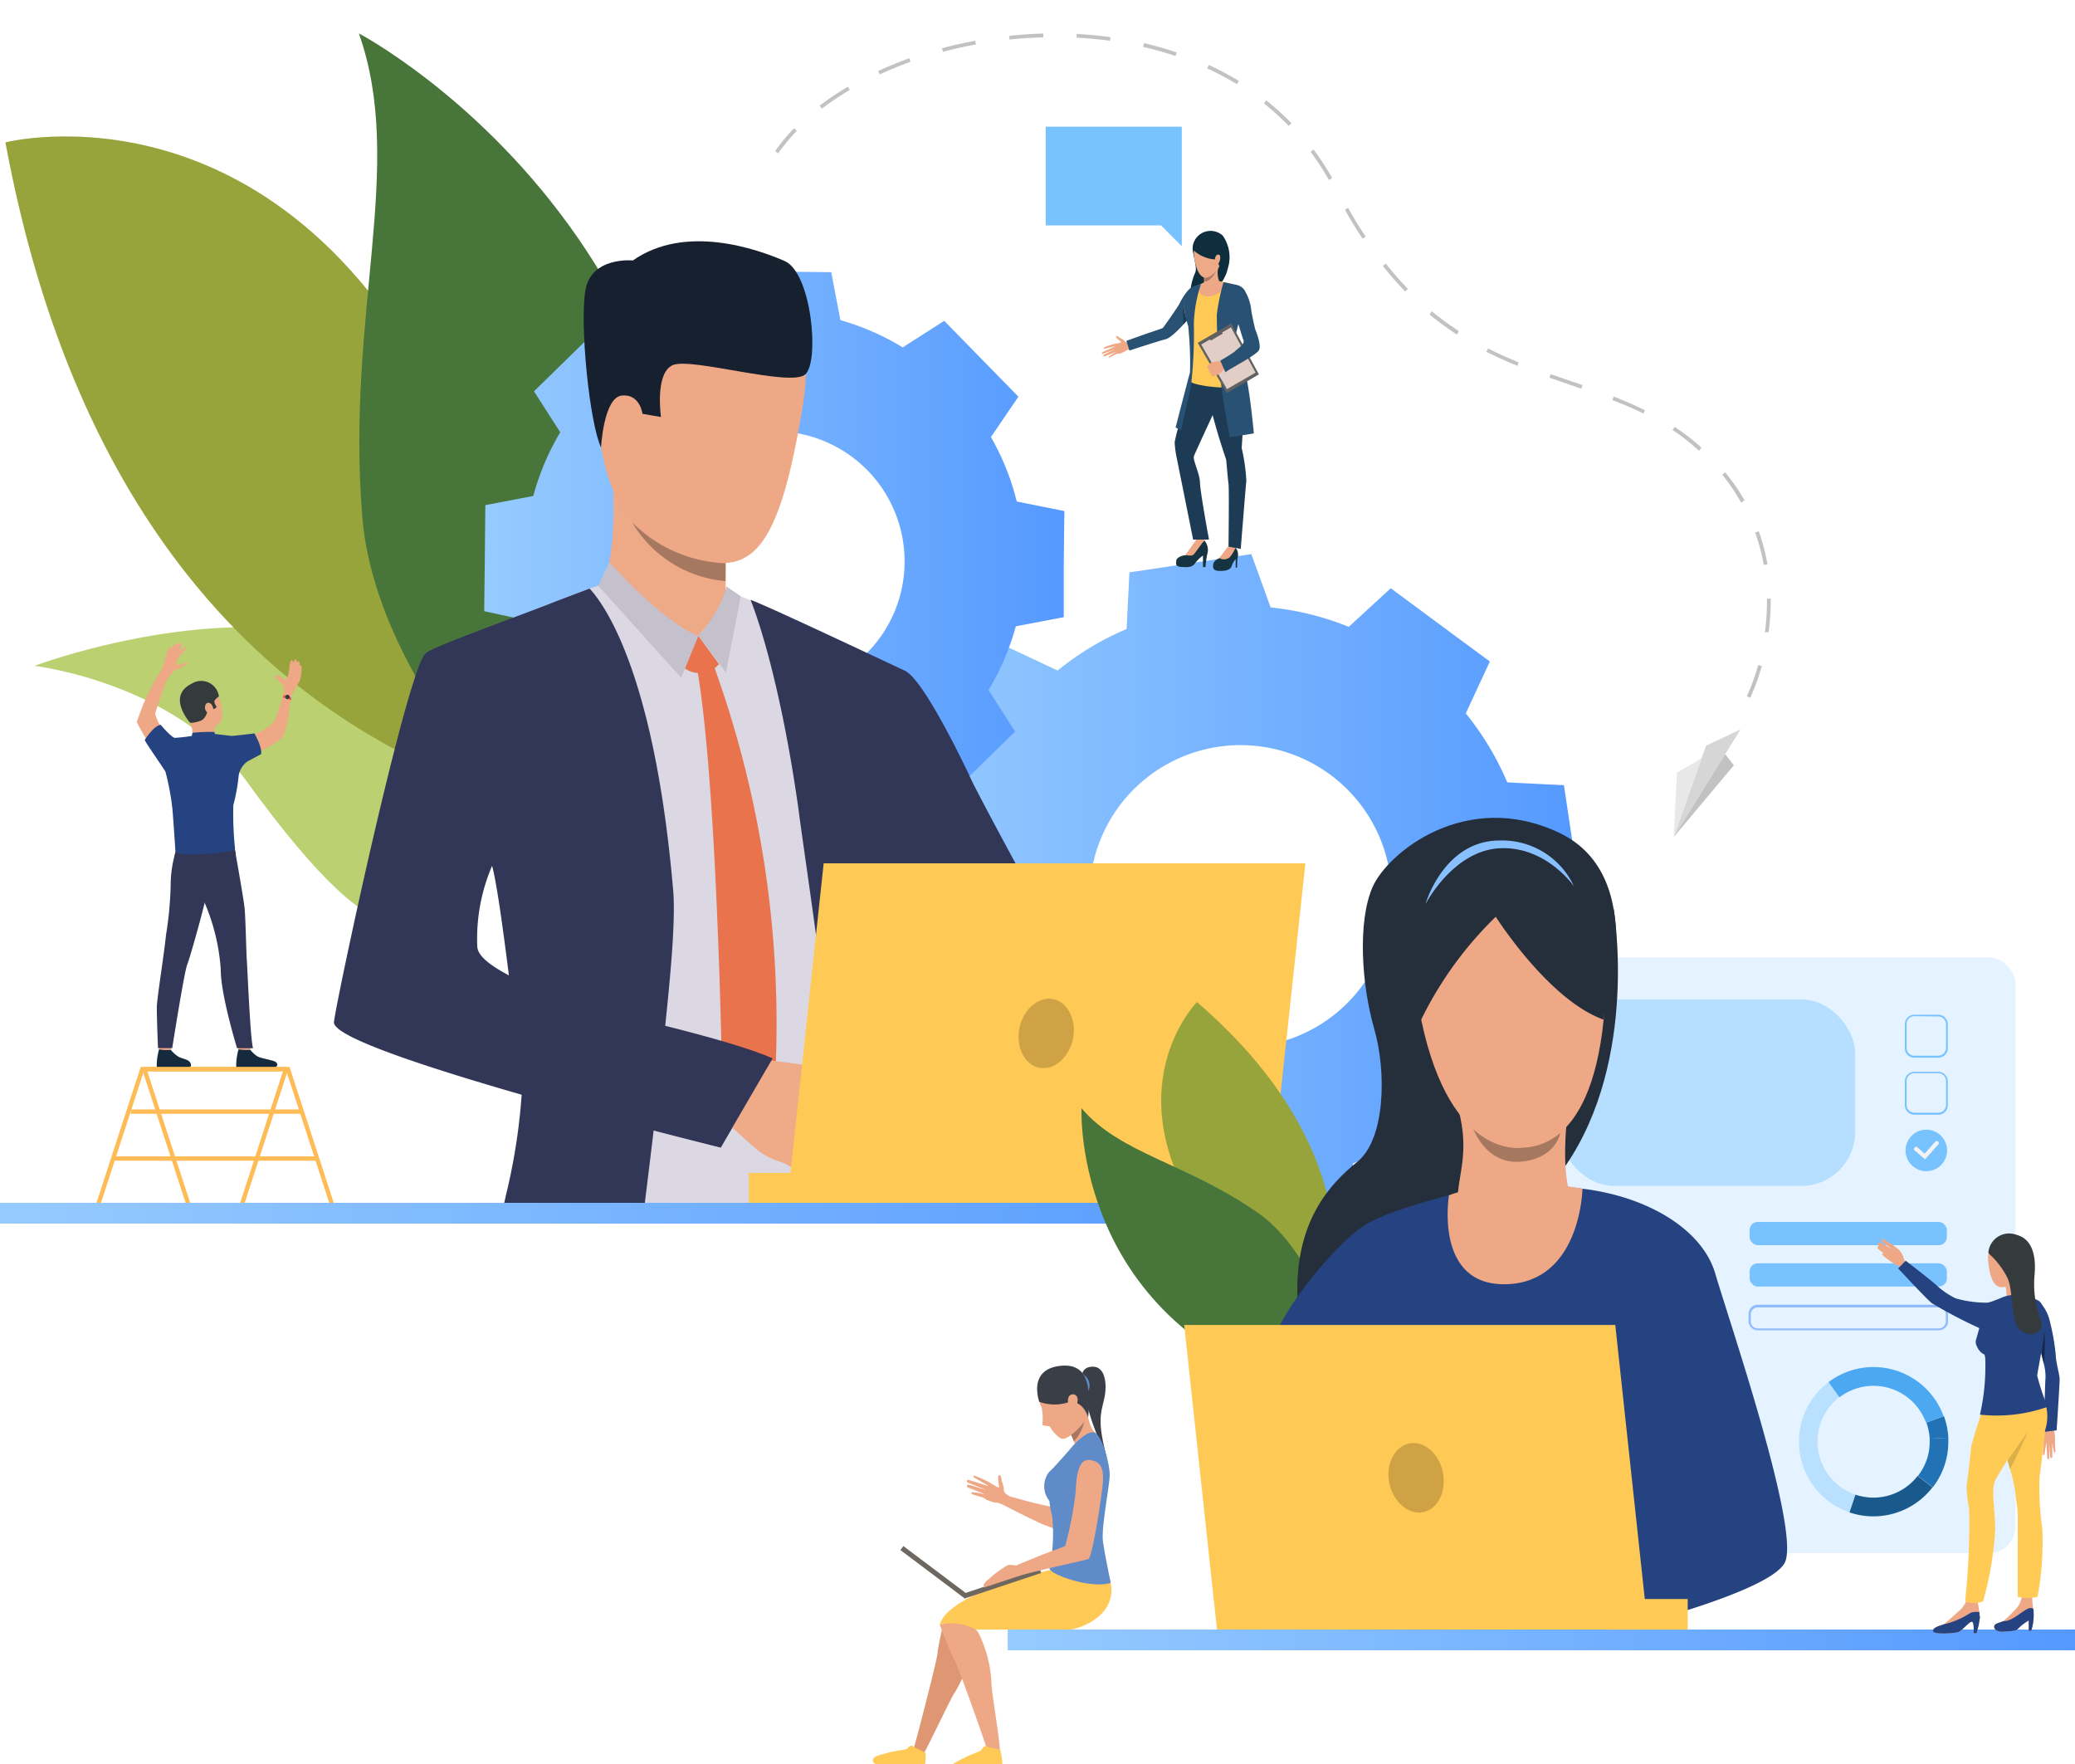 <svg xmlns="http://www.w3.org/2000/svg" xmlns:xlink="http://www.w3.org/1999/xlink" id="Layer_1" data-name="Layer 1" viewBox="0 0 200 170"><defs><style>.cls-1{fill:url(#linear-gradient);}.cls-2{fill:#3a3f47;}.cls-3{fill:#eea886;}.cls-4{fill:#de9673;}.cls-5{fill:#ffc955;}.cls-6{fill:#eea987;}.cls-7{fill:#a77860;}.cls-8{fill:#5f8cc9;}.cls-9{fill:#6e6760;}.cls-10{fill:#e4f3ff;}.cls-11{fill:#b5deff;}.cls-12{fill:#bbd070;}.cls-13{fill:#97a43c;}.cls-14{fill:#48753a;}.cls-15{fill:url(#linear-gradient-2);}.cls-16{fill:#152b3d;}.cls-17{fill:#323657;}.cls-18{fill:#254380;}.cls-19{fill:#353a3d;}.cls-20{fill:#e55353;}.cls-21{fill:#fb5;}.cls-22{fill:#dbd8e3;}.cls-23{fill:#e8734d;}.cls-24{fill:#c4c1cc;}.cls-25{fill:#efaa88;}.cls-26{fill:#16202e;}.cls-27{fill:#bae0ff;}.cls-28{fill:#1a598c;}.cls-29{fill:#2273b5;}.cls-30{fill:#4da8f2;}.cls-31{fill:#78c2ff;}.cls-32{fill:#f3f3f3;}.cls-33{fill:#8fbbff;}.cls-34{fill:#d6d6d6;}.cls-35{fill:#e8e8e8;}.cls-36{fill:#c2c2c2;}.cls-37{fill:url(#linear-gradient-3);}.cls-38{fill:url(#linear-gradient-4);}.cls-39{fill:#cfa345;}.cls-40{fill:#ffcb55;}.cls-41{fill:#dbaf49;}.cls-42{fill:#16284d;}.cls-43{fill:#0e2d3d;}.cls-44{fill:#163342;}.cls-45{fill:#1d3b54;}.cls-46{fill:#285173;}.cls-47{fill:#183c59;}.cls-48{fill:#616161;}.cls-49{fill:#e0cec7;}.cls-50{fill:#252e3b;}.cls-51{fill:#88c0ff;}</style><linearGradient id="linear-gradient" x1="86.59" y1="86.35" x2="152.5" y2="86.35" gradientUnits="userSpaceOnUse"><stop offset="0" stop-color="#96cbff"></stop><stop offset="1" stop-color="#59f"></stop></linearGradient><linearGradient id="linear-gradient-2" x1="46.67" y1="54.1" x2="102.64" y2="54.1" xlink:href="#linear-gradient"></linearGradient><linearGradient id="linear-gradient-3" x1="0" y1="116.92" x2="126.18" y2="116.92" xlink:href="#linear-gradient"></linearGradient><linearGradient id="linear-gradient-4" x1="97.13" y1="158.04" x2="200" y2="158.04" xlink:href="#linear-gradient"></linearGradient></defs><path class="cls-1" d="M145.49,96.81a28.17,28.17,0,0,0,1.87-7.53l5.14-1.86-.88-5.87-.88-5.88-5.46-.27a27.94,27.94,0,0,0-4-6.65l2.32-5-4.78-3.53-4.77-3.53L130,60.41a27.44,27.44,0,0,0-7.53-1.87l-1.86-5.14-5.88.88-5.87.88-.27,5.46a27.42,27.42,0,0,0-6.65,4L97,62.3l-3.53,4.77-3.53,4.78L93.6,75.9a27.44,27.44,0,0,0-1.87,7.53l-5.14,1.86.88,5.87L88.35,97l5.46.27a27.9,27.9,0,0,0,4,6.65l-2.31,5,4.77,3.53L105,116l4-3.66a27.71,27.71,0,0,0,7.53,1.87l1.86,5.14,5.87-.88,5.87-.88.28-5.46a27.81,27.81,0,0,0,6.65-4l4.94,2.32,3.53-4.78,3.53-4.77Zm-34.6,1.25a14.56,14.56,0,1,1,20.36-3A14.55,14.55,0,0,1,110.89,98.06Z"></path><path class="cls-2" d="M104.33,132.33s.13-.62,1-.62c1.25,0,1.36,1.78,1.14,2.89-.28,1.47-.81,2.07.21,5.87,0,0-2.25-4.7-1.89-6.1A2.8,2.8,0,0,0,104.33,132.33Z"></path><path class="cls-3" d="M97.29,144.19s-.54-.27-.53-.56a2.38,2.38,0,0,0-.18-.81c-.06-.16-.08-.74-.28-.66s0,1,0,1.16-.63-.33-.82-.33-1,1.19-.48,1.5a3.42,3.42,0,0,0,1.25.35l.46.18Z"></path><path class="cls-3" d="M95.61,143a11.34,11.34,0,0,0-1.67-.79c-.14,0-.18.13,0,.21l1.44.84s-2-.65-2.08-.65-.16.18-.08.23,2,.81,2,.81-1.83-.6-1.93-.57a.15.15,0,0,0,0,.27l1.79.71a7,7,0,0,0-1.43-.26s-.12.19.23.27,1.17.36,1.17.36Z"></path><path class="cls-3" d="M101.88,145.34s-2.49-.55-3-.7-1.63-.45-1.63-.45l-.58.83s3.21,1.64,3.8,1.87,2,.76,2,.76Z"></path><path class="cls-4" d="M91.11,155.64s-.72,3.09-.75,3.7-2.12,8.67-2.27,9.07.79.74,1,.47,2.34-4.76,2.82-5.59a11,11,0,0,0,1.7-4.72C93.73,156.63,91.11,155.64,91.11,155.64Z"></path><path class="cls-3" d="M90.58,156.57s1.13,3,1.45,3.49,3.1,8.37,3.19,8.79,1.06.14,1.14-.23-.72-5.22-.79-6.18a11.92,11.92,0,0,0-1.27-5.09C93.27,155.7,90.58,156.57,90.58,156.57Z"></path><path class="cls-5" d="M96.41,168.63s-1.26-.29-1.3-.33,0-.1-.22,0-.23.34-.39.43-1.17.45-1.72.75c-.2.11-1,.48-1.15.76s0,.69,1.42.52,3.09,0,3.41-.22S96.51,169.05,96.41,168.63Z"></path><path class="cls-5" d="M89.21,168.92s-1.17-.56-1.2-.6,0-.12-.21-.08-.29.29-.47.34-1.24.18-1.84.36c-.22.07-1.12.25-1.29.5s-.19.66,1.28.8,3,.63,3.37.52S89.22,169.35,89.21,168.92Z"></path><path class="cls-5" d="M101.2,151.31s-9.74,2.14-10.62,5.26a5.1,5.1,0,0,1,3.49.47s4.56,0,9.06,0c.57,0,4.54-1.13,3.93-4.47S101.2,151.31,101.2,151.31Z"></path><path class="cls-6" d="M102.85,137.77a2.42,2.42,0,0,1,.39.53,5.41,5.41,0,0,1,.27.61,6.38,6.38,0,0,1,.26.79s2.31-1.22,1.75-1.68-.81-2.26-.81-2.26S102.39,137.33,102.85,137.77Z"></path><path class="cls-3" d="M100.16,133.43s-.48.72.24,2.22a5.6,5.6,0,0,1,.08,1.56c-.13.27.6.15.72.29a3.17,3.17,0,0,0,1.07,1.14c.62.3,2.68-1.71,2.59-2.5s.7-4.49-2-3.89S100.16,133.43,100.16,133.43Z"></path><path class="cls-2" d="M100.18,135.1s-1.21-3.18,2.11-3.48,2.69,3.72,2.59,5c0,0-.45-1.81-2-1.45A4.29,4.29,0,0,1,100.18,135.1Z"></path><path class="cls-3" d="M103,134.64a.45.45,0,0,1,.86.14c.07.53-.31,1.17-.56,1A1,1,0,0,1,103,134.64Z"></path><path class="cls-7" d="M103.24,138.3a5.41,5.41,0,0,1,.27.61,4.16,4.16,0,0,0,1-1.91,6.36,6.36,0,0,1-1.28,1.3Z"></path><path class="cls-8" d="M103.44,139.31s-2,2.32-2.29,2.51a2.24,2.24,0,0,0,0,2.83,6.91,6.91,0,0,0,.27,1.47,17.63,17.63,0,0,1-.24,5c-.29.48,3.89,2.07,5.88,1.42,0,0-.57-2.67-.75-4s.64-5.33.65-6.39-.72-3.78-1.44-4.08S103.44,139.31,103.44,139.31Z"></path><rect class="cls-9" x="92.71" y="152.35" width="7.77" height="0.48" transform="translate(-43.31 38.39) rotate(-18.44)"></rect><rect class="cls-9" x="86.14" y="151.28" width="7.77" height="0.48" transform="translate(109.17 -23.68) rotate(36.95)"></rect><path class="cls-3" d="M94.84,153c-.06-.16-.07-.42.41-.77a10.42,10.42,0,0,1,1.91-1.41,2.94,2.94,0,0,1,.85.07c.16,0,.37.93.37.93Z"></path><path class="cls-3" d="M98,150.84s2.09-.86,2.44-1,2.08-.77,2.23-.85a34.49,34.49,0,0,0,1-5.14c.06-1,.12-3.25,1.3-3.15s1.46.87,1.31,2.39-1,7-1.38,7.15-4.73,1.06-6.82,1.67S98,150.84,98,150.84Z"></path><path class="cls-8" d="M104.45,132.49a3.55,3.55,0,0,1,.45,1.57A1.24,1.24,0,0,0,104.45,132.49Z"></path><rect class="cls-10" x="150.4" y="92.27" width="43.86" height="57.41" rx="2.53"></rect><rect class="cls-11" x="150.36" y="96.31" width="28.45" height="17.98" rx="5.2"></rect><path class="cls-12" d="M3.32,64.17S34.78,52.33,45,70.85c8.17,14.82-5.5,16.28-5.5,16.28S38.19,95.22,23.7,75.2C16.87,65.76,3.32,64.17,3.32,64.17Z"></path><path class="cls-13" d="M.52,13.72s27.25-7,43.24,27.91S75.5,80,75.5,80,14.27,87.9.52,13.72Z"></path><path class="cls-14" d="M64.24,81.42c-2.91,11.2-27.73-11.9-29.32-31.59s4.2-33.8-.33-46.61C34.59,3.22,78.56,26.27,64.24,81.42Z"></path><path class="cls-15" d="M98,48.33a23.89,23.89,0,0,0-2.49-6.21l2.65-3.89-3.57-3.65-3.58-3.66-4,2.56A24.32,24.32,0,0,0,81,30.85l-.88-4.62L75,26.18l-5.12-.06-1,4.6a23.89,23.89,0,0,0-6.21,2.49l-3.89-2.65-3.65,3.57-3.66,3.58L54,41.66A24.32,24.32,0,0,0,51.4,47.8l-4.62.88-.05,5.11-.06,5.11,4.6,1a23.89,23.89,0,0,0,2.49,6.21L51.11,70l3.57,3.65,3.58,3.66,4-2.56a24.32,24.32,0,0,0,6.14,2.63L69.23,82l5.11,0,5.11.06,1-4.6A23.89,23.89,0,0,0,86.64,75l3.89,2.65,3.65-3.57,3.66-3.58-2.56-4a24.32,24.32,0,0,0,2.63-6.14l4.62-.88,0-5.11.06-5.12ZM74.51,66.64A12.54,12.54,0,1,1,87.19,54.25,12.53,12.53,0,0,1,74.51,66.64Z"></path><path class="cls-3" d="M21.29,69.53s.38-.67-.22-2.46a1.81,1.81,0,0,0-3.27-.47c-.64,1.11-.43,1.8.53,3.06S20.9,70.11,21.29,69.53Z"></path><path class="cls-3" d="M16.57,100.42s-.1.74-.11.85-1.12-.07-1.12-.07l-.09-.87A6.44,6.44,0,0,1,16.57,100.42Z"></path><path class="cls-16" d="M16.47,101.18a3,3,0,0,0,.69.63c.34.2.87.27,1.07.47s.53.77-.88.76-2.09.09-2.24-.15a5.85,5.85,0,0,1,.22-1.76A4.28,4.28,0,0,0,16.47,101.18Z"></path><path class="cls-3" d="M24.23,100.42s-.1.74-.11.85S23,101.2,23,101.2l-.09-.87A6.44,6.44,0,0,1,24.23,100.42Z"></path><path class="cls-16" d="M24.13,101.18a3,3,0,0,0,.69.63c.34.2,1.59.36,1.79.56s.38.72-1.6.67c-1.41,0-2.09.09-2.24-.15a5.85,5.85,0,0,1,.22-1.76A6.78,6.78,0,0,0,24.13,101.18Z"></path><path class="cls-17" d="M16.94,82.06a11.12,11.12,0,0,0-.49,3.28A34.4,34.4,0,0,1,16,90.11c-.17,1.77-.86,6-.88,6.9s.11,4,.11,4l1.37,0s1.15-7.33,1.45-8.07,1.78-6.08,1.83-6.67S16.94,82.06,16.94,82.06Z"></path><path class="cls-17" d="M22.64,81.88s.83,4.66.93,5.59.17,4.5.22,5.08.33,7.6.6,8.47H22.85s-1.57-5.11-1.57-7.53a19.59,19.59,0,0,0-1.71-6.84c-.67-1.59-2.21-1.63-2.63-4.59C16.94,82.06,22.08,80.94,22.64,81.88Z"></path><path class="cls-3" d="M20.74,70a1.28,1.28,0,0,0,0,.86c.17.36-2.21.14-2.21.14a2.55,2.55,0,0,0-.2-1.35C18,69.05,20.74,70,20.74,70Z"></path><path class="cls-17" d="M16.83,82.45s.86.88,5.89-.14l-.08-.43-5.72.21Z"></path><path class="cls-3" d="M21.1,71s.88.08,1.13.13,1.94-.3,2.29-.34a7,7,0,0,0,1.87-1.16,24.53,24.53,0,0,0,.95-2.75c.05-.46.83-.22.76.1-.13.6-.29,2.06-.37,2.48a7,7,0,0,1-.5,1.62,10.07,10.07,0,0,1-2.78,1.57,10.89,10.89,0,0,0-2.28,1.07H15.74a32.78,32.78,0,0,1-2.55-4.11A20.19,20.19,0,0,1,15.29,65c.36-.45.88.15.88.15s-1.08,3.15-1.22,3.6a4.31,4.31,0,0,0,1.64,2.43c.38,0,1.36-.12,1.8-.14a3.11,3.11,0,0,0,.89-.21Z"></path><path class="cls-18" d="M23.87,73.37A2.06,2.06,0,0,0,23,74.79a17.37,17.37,0,0,1-.51,2.8,31.89,31.89,0,0,0,.17,4.25c0,.25-5,.85-5.75.25,0,0-.21-3.28-.3-4.21a24.81,24.81,0,0,0-.66-3.5c-.15-.31-1.89-2.75-2-3.07,0,0,.9-1.43,1.55-1.45,0,0,1,1.2,1.36,1.25a18.42,18.42,0,0,0,2.38-.32s.23.3,1.42-.06l1.64.19c.28,0,2.22-.24,2.22-.24s.78,1.31.64,2Z"></path><path class="cls-3" d="M27.29,67.15s.18-.83,0-1.07a6.15,6.15,0,0,1-.44-.55s-.34-.23-.34-.31.31-.2.57,0,.43.3.54.27a3.67,3.67,0,0,0,.27-1.12c0-.22.1-.8.23-.76s.13.29.13.29.16-.43.27-.35a.45.45,0,0,1,.09.3s.2-.24.25-.06a.63.63,0,0,1,0,.33s.2-.11.22.17a4.21,4.21,0,0,1-.21,1.38,10.64,10.64,0,0,0-.75,1.35C28,67.36,27.29,67.15,27.29,67.15Z"></path><path class="cls-3" d="M16,65.69a5.31,5.31,0,0,1,.81-1.09,3.44,3.44,0,0,0,.74-.32c.25-.18.58-.33.56-.39s-.31,0-.63.1-.45.07-.48,0a1.78,1.78,0,0,1,.26-.7c.1-.12.78-.8.66-.91s-.55.28-.62.36.35-.74.21-.78-.39.23-.39.23,0-.64-.65.39c0,0,.14-.34-.07-.23s-.41.76-.48,1.08a4.67,4.67,0,0,1-.62,1.6C15,65.28,16,65.69,16,65.69Z"></path><path class="cls-19" d="M18.33,69.66a2.67,2.67,0,0,0,1-.2c.67-.23.72-1.41.86-1.27a.42.42,0,0,0,.69-.08s-.33-.43-.17-.63a1.57,1.57,0,0,1,.39-.36,1.72,1.72,0,0,0-2.61-1.24C16,67.09,18.33,69.66,18.33,69.66Z"></path><path class="cls-18" d="M20.74,70.87l-.08-.33a16.9,16.9,0,0,0-2.11.08l-.08.39A2.91,2.91,0,0,0,20.74,70.87Z"></path><path class="cls-3" d="M20.4,67.91c-.13-.21-.59-.35-.64.24s.82.94.83.52A1.25,1.25,0,0,0,20.4,67.91Z"></path><path class="cls-20" d="M27.32,67a1.45,1.45,0,0,1,.74.23.6.6,0,0,1,0,.25,3.14,3.14,0,0,0-.76-.24A.58.58,0,0,1,27.32,67Z"></path><path class="cls-19" d="M27.91,67.09a.21.21,0,0,1-.12.27.2.2,0,0,1-.27-.11.21.21,0,0,1,.11-.28A.22.22,0,0,1,27.91,67.09Z"></path><polygon class="cls-21" points="13.86 103.25 27.27 103.25 23.05 116.23 23.44 116.36 27.85 102.83 13.56 102.83 9.2 116.23 9.59 116.36 13.86 103.25"></polygon><polygon class="cls-21" points="18.43 116.23 14.2 103.25 27.61 103.25 31.88 116.36 32.27 116.23 27.91 102.83 13.63 102.83 18.03 116.36 18.43 116.23"></polygon><rect class="cls-21" x="12.61" y="106.92" width="16.42" height="0.42"></rect><rect class="cls-21" x="10.92" y="111.44" width="19.64" height="0.42"></rect><path class="cls-22" d="M86.41,76.79c.31-4.28.54-8.28.66-12-1-.55-2.27-1.19-3.27-1.66-3.07-1.46-7.35-3.43-10.1-4.69-1.61-.74-3.18-1.28-3.18-1.28s-11-1-11.88-1a29.6,29.6,0,0,0-3.45,1.18c-3.9,1.48-11.41,4.49-12.6,5.35-1.75,1.25-8,32-8.19,34.09s8.53,4.81,16.58,6.93c0,3.12-.07,7.49-.14,11.48,0,.68,0,1.35,0,2H86c-.05-.68-.09-1.36-.13-2,0-.09,0-.17,0-.26-.13-2.7-.66-7.53-.52-12.24a43.5,43.5,0,0,1,.4-7.11C85.84,86.14,86.41,76.79,86.41,76.79ZM41.73,94.87c.06-4,5.39-11.45,5.39-11.45a2.5,2.5,0,0,1,.25-.09l.28,0,.83-.78c.2.71,2,10.77,2.39,16.62C45.87,98.15,41.7,96.78,41.73,94.87Z"></path><path class="cls-17" d="M87.06,115.18c-.23-1.67-.45-3.34-.65-5v0c-.07-.55-.13-1.08-.19-1.62a.19.19,0,0,1,0-.08c-.26-2.25-.47-4.41-.63-6.38a20.48,20.48,0,0,1,.2-4.44c.61-10.09.92-20.74.92-20.74.32-4.35.5-8.43.63-12.22,0,0-13.79-6.52-15-6.89,0,0,2.61,6.14,4.58,19.87C77.62,83,79,91.84,80,100.9h0c.55,4.89,1.58,9.87,2.36,14.28.12.68.23,1.34.34,2h4.61C87.25,116.51,87.15,115.84,87.06,115.18Z"></path><path class="cls-17" d="M64.1,99c.54-5.1,1-10.2.8-13C63,63.53,57.61,57.59,56.83,56.72c-.6.23-2.9,1.09-3.57,1.36-3.68,1.45-11.18,4.11-12.19,4.84-1.76,1.25-8.67,33.49-8.88,35.58-.14,1.4,8.88,4.35,18.09,7a57.41,57.41,0,0,1-1.52,9.7c-.14.66-.3,1.32-.46,2H62l.24-2c.25-2,.5-4.06.76-6.25,3.85,1,6.46,1.64,6.46,1.64s3.62-6.11,4.66-8.58C74.32,101.57,69.67,100.45,64.1,99ZM46,91.16a17.83,17.83,0,0,1,1.43-7.72C47.86,85,48.49,89.51,49.05,94,47.18,93,46,92.09,46,91.16Z"></path><path class="cls-6" d="M58.07,56.5s1.39-2.64,1-10.13C59,44.3,70,51.29,70,51.29s0,.72-.06,1.69c0,.4,0,.84,0,1.29v.38c0,.2,0,.4,0,.61s0,.49,0,.73,0,.53,0,.76a7,7,0,0,0,.41,1.47C70.91,59.39,62.19,59.45,58.07,56.5Z"></path><path class="cls-23" d="M67.3,61.27l2,2.73a2.46,2.46,0,0,1-3.3.41Z"></path><path class="cls-23" d="M68.78,64.11a101.36,101.36,0,0,1,5.85,41.22l-2.34,4.26L69.64,106S69.22,75.33,67.11,64Z"></path><path class="cls-6" d="M69.47,58.73,67.3,61.27s-3.49-.68-4.51-2.5S69.47,58.73,69.47,58.73Z"></path><path class="cls-24" d="M70,56.5s-.25,1.94-2.67,4.77l2.64,3.55,1.43-7.36Z"></path><path class="cls-24" d="M58.73,54.17s5,5.71,8.57,7.1l-1.64,4.06-8-8.88Z"></path><path class="cls-17" d="M110.57,105.77s-6.7-6.49-11.09-7.57c-2-.5-4.7-3.3-7.24-6.59-.84-1.09-1.66-2.22-2.44-3.35h0c-3.12-4.5-5.56-8.81-5.56-8.81S75,68.65,82.42,63.84a12.4,12.4,0,0,1,4.91.87c1.78,1,5.6,8.92,6.24,10.33s7.65,14.49,8.12,14.79a19.06,19.06,0,0,0,4,2.87c3.43,1.85,8.81,7.25,8.81,7.25Z"></path><path class="cls-25" d="M78.44,113.29A4.22,4.22,0,0,1,77.1,113s-.7-.45-1.21-.74l-.41-.2A8,8,0,0,1,73.23,111c-.88-.67-3.75-3.36-3.75-3.36l1.86-2.85.85-2.82s6.69.66,7.58,1.19a2.71,2.71,0,0,1,.25.17,9.55,9.55,0,0,1,1.36,1.53c.13.11,1.29,1.36,1.23,1.86a1.67,1.67,0,0,1-.87,1.37,4,4,0,0,1-.95,2,2.46,2.46,0,0,1-1.27,1.78S79.2,113.13,78.44,113.29Z"></path><path class="cls-3" d="M67.79,27s12.09-2.92,9.54,12.39S71.88,56,64.52,52.93s-6.85-12.84-7.29-17.64S63.92,27.26,67.79,27Z"></path><path class="cls-3" d="M61.43,37.64c-.17-1.35-2.84-1.8-3,.22s1.29,5.55,2.3,5.18S61.68,39.49,61.43,37.64Z"></path><path class="cls-26" d="M57.93,43.12s.25-4.81,2-5,2,1.76,2,1.76l1.78.31s-.62-4.21,1.12-5,11.4,2.15,12.79.89.61-9.8-2-10.93S66.08,21.54,61,25.1c0,0-4-.4-4.57,2.85S56.81,40.73,57.93,43.12Z"></path><path class="cls-17" d="M74.47,102l-5,8.58s-13.22-3.41-16.31-4.28l7-8.39S70.62,100.27,74.47,102Z"></path><path class="cls-7" d="M69.94,56h0a11.55,11.55,0,0,1-9-5.65,13.39,13.39,0,0,0,9,3.93v.38c0,.2,0,.4,0,.61S69.92,55.75,69.94,56Z"></path><path class="cls-27" d="M178.27,145.75a7,7,0,0,0,2.21.38,7.19,7.19,0,0,0,7.28-7.1c0-.16,0-.32,0-.48a7.19,7.19,0,1,0-9.48,7.2Zm-3.09-6.88a5.39,5.39,0,0,1,10.46-1.77h0a5.35,5.35,0,0,1,.32,1.55V139a5.27,5.27,0,0,1-1.13,3.23,5.38,5.38,0,0,1-4.33,2.09,5.72,5.72,0,0,1-1.66-.28A5.4,5.4,0,0,1,175.18,138.87Z"></path><path class="cls-28" d="M184.83,142.24l1.43,1.1a7.19,7.19,0,0,1-5.78,2.79,7,7,0,0,1-2.21-.38l.57-1.7a5.72,5.72,0,0,0,1.66.28A5.38,5.38,0,0,0,184.83,142.24Z"></path><path class="cls-29" d="M186,138.65l1.79-.1c0,.16,0,.32,0,.48a7.16,7.16,0,0,1-1.5,4.31l-1.43-1.1A5.27,5.27,0,0,0,186,139Z"></path><path class="cls-29" d="M186,138.65a5.35,5.35,0,0,0-.32-1.55h0l1.69-.62a7.19,7.19,0,0,1,.42,2.07Z"></path><path class="cls-30" d="M176.25,133.2a7.18,7.18,0,0,1,11.08,3.28l-1.69.62h0a5.39,5.39,0,0,0-8.34-2.44Z"></path><path class="cls-30" d="M158.65,130.56a2,2,0,0,0-3.45.56h0a2,2,0,0,0-.1.6,1.86,1.86,0,0,0,.12.71,1.94,1.94,0,0,0,1.67,1.28h.29a2,2,0,0,0,1.47-3.16Zm-1.07,2.58h0a1.57,1.57,0,0,1-.43.09h-.1a1.34,1.34,0,0,1-.4-.06,1.57,1.57,0,0,1-.48-.25.64.64,0,0,1-.15-.13,1.5,1.5,0,0,1-.43-1.06,1.55,1.55,0,0,1,0-.31.57.57,0,0,1,0-.14,1.47,1.47,0,0,1,1.42-1,1.5,1.5,0,0,1,1.16.58,1.54,1.54,0,0,1,.3.92A1.48,1.48,0,0,1,157.58,133.14Z"></path><path class="cls-31" d="M186.82,101.93h-2.31a.91.91,0,0,1-.91-.91V98.71a.92.92,0,0,1,.91-.92h2.31a.92.92,0,0,1,.92.92V101A.92.92,0,0,1,186.82,101.93Zm-2.31-4a.75.75,0,0,0-.74.75V101a.74.74,0,0,0,.74.74h2.31a.75.75,0,0,0,.75-.74V98.71a.76.76,0,0,0-.75-.75Z"></path><path class="cls-31" d="M186.82,107.43h-2.31a.92.92,0,0,1-.91-.92v-2.3a.92.92,0,0,1,.91-.92h2.31a.92.92,0,0,1,.92.92v2.3A.92.92,0,0,1,186.82,107.43Zm-2.31-4a.74.74,0,0,0-.74.75v2.3a.74.74,0,0,0,.74.75h2.31a.75.75,0,0,0,.75-.75v-2.3a.75.75,0,0,0-.75-.75Z"></path><path class="cls-31" d="M185.67,108.87h0a2,2,0,0,1,2,2v0a2,2,0,0,1-2,2h0a2,2,0,0,1-2-2v0A2,2,0,0,1,185.67,108.87Z"></path><path class="cls-32" d="M185.54,111.73l-1-.87a.2.2,0,0,1,.26-.3l.71.62,1-1.13a.2.2,0,1,1,.3.26Z"></path><rect class="cls-31" x="168.64" y="117.76" width="19.01" height="2.24" rx="0.78"></rect><rect class="cls-31" x="168.64" y="121.75" width="19.01" height="2.24" rx="0.78"></rect><path class="cls-33" d="M186.88,128.2H169.42a.88.88,0,0,1-.88-.89v-.68a.88.88,0,0,1,.88-.89h17.46a.88.88,0,0,1,.88.89v.68A.88.88,0,0,1,186.88,128.2ZM169.42,126a.67.67,0,0,0-.67.67v.68a.67.67,0,0,0,.67.67h17.46a.67.67,0,0,0,.67-.67v-.68a.67.67,0,0,0-.67-.67Z"></path><path class="cls-3" d="M83.86,94.94c7.52,7.74,17.45,17.48,17.45,17.48l3.88-7.37s-8.82-10.34-14.8-17.24A12.51,12.51,0,0,0,83.86,94.94Z"></path><path class="cls-3" d="M79.22,105.34a21.78,21.78,0,0,1,2.55,1.42c.53.43,2.67,2,3.19,2.41s-.79,1.45-4.61-.21S79.22,105.34,79.22,105.34Z"></path><polygon class="cls-5" points="79.39 83.2 75.87 115.99 122.29 115.99 125.82 83.2 79.39 83.2"></polygon><rect class="cls-5" x="72.17" y="113.04" width="7.75" height="2.95" transform="translate(152.1 229.03) rotate(180)"></rect><polygon class="cls-34" points="161.32 80.67 167.76 70.3 164.44 71.86 161.32 80.67"></polygon><polygon class="cls-35" points="161.32 80.67 161.64 74.46 164.01 73.07 161.32 80.67"></polygon><polygon class="cls-36" points="166.28 72.68 167.12 73.75 161.32 80.67 166.28 72.68"></polygon><rect class="cls-37" y="115.92" width="126.18" height="2"></rect><path class="cls-12" d="M132,111.22s-10.8,8.84-6.46,16.68,7.14,1.47,7.14,1.47,3.24,1.25-1-8.33C129.69,116.52,132,111.22,132,111.22Z"></path><path class="cls-13" d="M115.37,96.57s-8.39,8.48,1,21.79,7.27,19.83,7.27,19.83S139.59,117.46,115.37,96.57Z"></path><path class="cls-14" d="M126.54,134.37c4.72,1.33,1.57-12.7-5.3-17.49s-13.28-5.68-17-10.08C104.24,106.8,103.29,127.82,126.54,134.37Z"></path><rect class="cls-38" x="97.13" y="157.04" width="102.87" height="2"></rect><path class="cls-39" d="M98.26,99.07c-.37,1.82.48,3.54,1.91,3.83s2.88-1,3.25-2.78-.48-3.54-1.9-3.83S98.64,97.24,98.26,99.07Z"></path><path class="cls-3" d="M197.36,137.38s-.08.41-.31.47a1.18,1.18,0,0,0-.48.33c-.09.08-.47.25-.36.36s.63-.24.76-.29-.06.53,0,.66,1,.37,1.1,0a3.81,3.81,0,0,0-.08-1c0-.07.06-.29.06-.29Z"></path><path class="cls-3" d="M197,138.81a9.4,9.4,0,0,0-.09,1.36c.06.09.13.1.15,0s.18-1.22.18-1.22.07,1.53.1,1.62.16.06.17,0,0-1.58,0-1.58.08,1.43.12,1.49a.1.1,0,0,0,.18-.06c0-.11,0-1.44,0-1.44A5.36,5.36,0,0,0,198,140s.16,0,.12-.23-.06-.91-.06-.91Z"></path><path class="cls-3" d="M183.72,121.79a3.42,3.42,0,0,1-.28-.7,1.8,1.8,0,0,0-.62-.82,13.15,13.15,0,0,0-1.43-.92c-.14,0-.06.26.06.33l1,.8a9.41,9.41,0,0,0-1.28-.78c-.12,0-.21.18-.08.34,0,0-.26.17,0,.38l.54.42s-.32-.16-.2.1a10,10,0,0,0,.85.66,7,7,0,0,0,.95.53Z"></path><path class="cls-3" d="M190.51,157.39h-.29s.09-1.09-.17-1.1-.93.88-1.32,1-2.41.26-2.42-.11.77-.53,1-.63,1.43-1.27,1.64-1.4a3.24,3.24,0,0,0,.57-.84h1.08s.12.58.19,1.06c0,.18,0,.34.05.45A8.33,8.33,0,0,1,190.51,157.39Z"></path><path class="cls-3" d="M195.78,157.17h-.24v-1a4.88,4.88,0,0,0-1.08.84c-.21.18-.49.17-1.36.23s-1-.47-.82-.65.58-.25.82-.36a16.55,16.55,0,0,0,1.39-1.39,2.64,2.64,0,0,0,.39-1l1,.09a7,7,0,0,0,.11,1.18h0s0,.09,0,.14A5.09,5.09,0,0,1,195.78,157.17Z"></path><path class="cls-3" d="M193.11,123.44a3.17,3.17,0,0,1,.23,1.91s1.53-.2,1.58-.38a12.14,12.14,0,0,1,0-2.29C195.08,122.19,193.11,123.44,193.11,123.44Z"></path><path class="cls-18" d="M193.07,125s-.89.38-1.29.49-1.24.58-1.06,2.07a31,31,0,0,0,.67,3.4,12.84,12.84,0,0,1,.1,3.07,11.89,11.89,0,0,0,4.75-.34,10.82,10.82,0,0,1-.57-1.67c0-.35,1.29-3.34,1.32-3.8s.2-2.49-.52-2.88-1.28-.3-1.58-.48A3.32,3.32,0,0,0,193.07,125Z"></path><path class="cls-18" d="M193.07,127.32s.34-1.79-1.39-1.78a10.82,10.82,0,0,1-3.2-.42,8,8,0,0,1-1.66-1.1c-.49-.5-3.14-2.52-3.14-2.52l-.73.74s2.79,3,3.24,3.34a45.33,45.33,0,0,0,4.72,2.47C191.39,128.12,192.74,128.48,193.07,127.32Z"></path><path class="cls-18" d="M198.52,132.84c0,.63-.29,5-.29,5L197,138s.09-4.29.16-5.28a5.26,5.26,0,0,0-.15-1.23h0c-.07-.31-.15-.63-.23-.94-.24-.85-.49-1.59-.49-1.59s-1.38-3.58.35-3.44a4.1,4.1,0,0,1,.92,1.75,21.45,21.45,0,0,1,.59,3.37C198.16,131.25,198.48,132.38,198.52,132.84Z"></path><path class="cls-40" d="M191.79,134a9.94,9.94,0,0,0-.43,1.17,41.6,41.6,0,0,0-1.37,4.25c-.09.92-.35,3.37-.44,3.72a12.52,12.52,0,0,0,.25,2.27,70.26,70.26,0,0,1-.39,8.91,2.22,2.22,0,0,0,1.73,0,31.61,31.61,0,0,0,1.17-7c-.07-2.55-.4-3.63,0-4.66a37.9,37.9,0,0,1,2.94-4.44,3.34,3.34,0,0,0,.31-4.09C194.18,132.21,191.79,134,191.79,134Z"></path><path class="cls-40" d="M196.58,142.38a27.87,27.87,0,0,0,.26,4.88,28.23,28.23,0,0,1-.45,6.62,3.52,3.52,0,0,1-1.91,0c0-.21,0-7.29,0-7.93s-.18-1.34-.23-2.07a14.46,14.46,0,0,0-.52-2.33c-.08-.28-.15-.56-.23-.83h0c-.05-.15-.09-.3-.13-.45-.37-1.26-.85-6.14-.85-6.14s2.71-2.18,4-.12a4.23,4.23,0,0,1,.6,3.81C197.1,138.07,196.7,141.56,196.58,142.38Z"></path><path class="cls-18" d="M191.32,130.33a20.92,20.92,0,0,1-.48,6,14.75,14.75,0,0,0,6.52-.75,21.9,21.9,0,0,1-1-3c0-.41,1.09-5.15.59-6.21S191.5,126.85,191.32,130.33Z"></path><path class="cls-3" d="M193.66,119.13c-.65,0-2.33.22-2,2.74s1.23,2.31,2.13,2,1.85-2.37,1.82-2.9S195.53,119.2,193.66,119.13Z"></path><path class="cls-19" d="M191.65,120.74a3.93,3.93,0,0,0,1.56,1,2.9,2.9,0,0,0,1.64,1.16s2-2.17.08-3.56A2,2,0,0,0,191.65,120.74Z"></path><path class="cls-3" d="M193,121.42a.32.32,0,0,1,.56-.14c.26.29-.12,1.06-.28,1.07S193,122,193,121.42Z"></path><path class="cls-41" d="M195.45,138c0,.05-1.37,3.05-1.72,3.57-.08-.28-.15-.56-.23-.83h0S195.41,138.05,195.45,138Z"></path><path class="cls-42" d="M197.06,128.38a21.07,21.07,0,0,1-.06,3.07c-.07-.31-.15-.63-.23-.94C196.77,130.47,197,128.68,197.06,128.38Z"></path><path class="cls-19" d="M194.17,119s2.28,0,1.93,3.87c-.26,3,.85,4.5.69,4.93s-.69,1.18-1.89.52-.77-3.82-1.41-5.16a7.86,7.86,0,0,0-1.69-2.26S192,118.57,194.17,119Z"></path><path class="cls-18" d="M191.09,126.9s-.52,1.85-.65,2.29.59,1.65,1.25,1.32S191.09,126.9,191.09,126.9Z"></path><path class="cls-18" d="M195.78,157.17h-.24v-1a4.88,4.88,0,0,0-1.08.84c-.21.18-.49.17-1.36.23s-1-.47-.82-.65.58-.25.82-.36c.93.05,2.07-1.27,2.62-1.26.29,0,.28.16.29.19h0s0,.09,0,.14A5.09,5.09,0,0,1,195.78,157.17Z"></path><path class="cls-18" d="M190.51,157.39h-.29s.09-1.09-.17-1.1-.93.88-1.32,1-2.41.26-2.42-.11.77-.53,1-.63a8,8,0,0,0,2.61-1.11,1.54,1.54,0,0,1,.87-.07c0,.18,0,.34.05.45A8.33,8.33,0,0,1,190.51,157.39Z"></path><path class="cls-43" d="M115.8,22.49a1.7,1.7,0,0,0-.79,1.9c.26,1.38.37,1.57.09,2.11a6.92,6.92,0,0,0-.37,3.29c.26.43,3.2-1.93,3.61-3.91a3.61,3.61,0,0,0-.49-3.18A1.75,1.75,0,0,0,115.8,22.49Z"></path><polygon class="cls-31" points="100.79 12.21 113.91 12.21 113.91 21.72 113.91 23.73 111.91 21.72 100.79 21.72 100.79 12.21"></polygon><path class="cls-44" d="M115.35,52a2.4,2.4,0,0,1-.3.51c-.15.19-.6,1-.8,1s-.82.17-.87.51-.08.59.52.62,1,.06,1.3-.37a3.25,3.25,0,0,1,.75-.73v1.11h.24a10.73,10.73,0,0,1,.17-1.24A1.38,1.38,0,0,0,116,52C115.46,51.49,115.35,52,115.35,52Z"></path><path class="cls-3" d="M114.25,53.48s.54.14.75,0,.92-1.33,1.15-1.4c0,0-.22-.47-.8-.13Z"></path><path class="cls-3" d="M108.94,33s-.38.07-.51-.11a1.27,1.27,0,0,0-.44-.3c-.1-.05-.36-.31-.42-.18s.41.46.49.54-.46.13-.55.22,0,1,.39.92a3.25,3.25,0,0,0,.79-.39l.28,0Z"></path><path class="cls-3" d="M107.59,33.1a7.7,7.7,0,0,0-1.19.38c-.06.08,0,.14.07.12l1.1-.25s-1.28.56-1.34.62,0,.15,0,.15,1.36-.5,1.36-.5-1.2.53-1.23.59a.09.09,0,0,0,.11.13l1.22-.47a5.47,5.47,0,0,0-.84.52s0,.15.23,0,.75-.36.75-.36Z"></path><path class="cls-44" d="M118.39,52.67a11,11,0,0,1-.85,1.12s-.54.2-.6.58,0,.64.6.65,1.07-.09,1.18-.48a1.83,1.83,0,0,1,.38-.66v.82h.14s0-.79.05-.94.1-.7-.2-.95A.88.88,0,0,0,118.39,52.67Z"></path><path class="cls-45" d="M118.8,35.26a5.63,5.63,0,0,1,1,2.18,54,54,0,0,1-.12,5.74,18.14,18.14,0,0,1,.45,3.14c-.11,1.1-.54,6.58-.54,6.58l-1.18-.23s.07-5.59,0-6.05-.2-2.15-.23-2.34a62.18,62.18,0,0,1-1.73-6C116.43,37.38,117,33.86,118.8,35.26Z"></path><path class="cls-45" d="M115,35.65s-1.26,4.81-1.41,5.47a14.63,14.63,0,0,0-.37,1.5,10,10,0,0,0,.24,1.71L115,52h1.53s-.85-4.59-.87-5.49-.72-2.18-.58-2.56,2.19-4.78,2.19-4.78S118.83,34.25,115,35.65Z"></path><path class="cls-3" d="M117.54,53.79a.86.86,0,0,0,1-.1,3.22,3.22,0,0,0,.53-.88l-.7-.14Z"></path><path class="cls-46" d="M115.47,27.47a1.61,1.61,0,0,0-.92.47,5.83,5.83,0,0,0-.86,1.32c-.1.22-1.54,2.3-1.62,2.35s-.8.29-1.28.45c-.74.25-2.22.79-2.22.79l.29.93s2.79-.91,3.49-1.09c.86-.21,2.83-2.73,2.83-2.73S116.64,28.24,115.47,27.47Z"></path><path class="cls-5" d="M116.37,27.11a7.78,7.78,0,0,1-.9.36,5,5,0,0,0-1.3,1.66,2.77,2.77,0,0,0,.32,1.83c.33.76,0,1,.17,1.77a32.72,32.72,0,0,1,.08,4c0,.42,4.37,1,5.24.29a10.5,10.5,0,0,0-1.28-3.28,2.89,2.89,0,0,1,0-1.47c.11-.27,1.27-2.22,1.27-2.22s.08-2-.42-2.37a6,6,0,0,0-1.86-.54A3.45,3.45,0,0,0,116.37,27.11Z"></path><path class="cls-3" d="M116.05,26.33l0,.44c0,.09,0,.2,0,.32a7.59,7.59,0,0,1,0,.88s.7.7,1.49-.82a2.11,2.11,0,0,1-.08-1.48C117.82,24.82,116.05,26.33,116.05,26.33Z"></path><path class="cls-47" d="M114.09,31.24a6,6,0,0,1,0-1.8,4.22,4.22,0,0,0,.33,1.41Z"></path><path class="cls-3" d="M118.19,27.26a1.89,1.89,0,0,1-1.8,1.31c-1.32-.1-.63-1.2-.63-1.2a2.39,2.39,0,0,1,.42-.2c.1,0,1.46,0,1.46,0Z"></path><path class="cls-46" d="M115.76,27.37a13.11,13.11,0,0,0-.69,3.87,43.36,43.36,0,0,1-.3,6.13c-.24,1-.93,4.11-.93,4.11l-.53-.28s1.29-5,1.39-5.31a34.57,34.57,0,0,0-.17-4.45,9.51,9.51,0,0,1-.43-2.11,3.61,3.61,0,0,1,1.29-1.85Z"></path><path class="cls-46" d="M117.93,27.2a19.81,19.81,0,0,0-.65,3.14,58.42,58.42,0,0,0,1.27,11.8l2.3-.37s-.5-5.78-1.17-6.84-.89-2-.16-4.18-.32-3.29-.32-3.29S118.13,27.22,117.93,27.2Z"></path><polygon class="cls-48" points="115.44 33.04 118.24 37.88 121.34 36.08 118.67 31.17 115.44 33.04"></polygon><polygon class="cls-49" points="115.78 33.2 118.26 37.5 121.02 35.91 118.65 31.55 115.78 33.2"></polygon><polygon class="cls-48" points="116.7 32.82 116.52 32.52 117.64 31.87 117.86 32.15 116.7 32.82"></polygon><path class="cls-3" d="M116.83,36.25a.5.5,0,0,0,.18,0l.17-.09.06,0a1.06,1.06,0,0,0,.31-.14,6.79,6.79,0,0,0,.56-.59l-.21-.31-.15-.32a6.51,6.51,0,0,0-1,.12l0,0a1.85,1.85,0,0,0-.2.2s-.18.18-.18.25a.26.26,0,0,0,.11.19.59.59,0,0,0,.12.27.36.36,0,0,0,.16.25S116.73,36.22,116.83,36.25Z"></path><path class="cls-46" d="M118.72,27.47a1.18,1.18,0,0,1,1.34.69,4.5,4.5,0,0,1,.55,1.79c.06.43.33,1.61.36,1.73s.66,1.57.37,2.08-3.23,2-3.21,2.12-.51-1.13-.51-1.13a13.92,13.92,0,0,0,1.39-.87c.31-.33,1-.69.84-1.1s-.64-2.11-.75-2.35S118,27.77,118.72,27.47Z"></path><path class="cls-6" d="M116,22.65s-1.51.47-.69,3.08,2.88-.3,2.66-1.89S116,22.65,116,22.65Z"></path><path class="cls-43" d="M115.1,24.17a3.39,3.39,0,0,0,2,.83,3.13,3.13,0,0,1,.52.79s1.12-1.91-.26-3.06S114.6,23.7,115.1,24.17Z"></path><path class="cls-6" d="M117.09,25.05c0-.19.13-.62.41-.5s0,1-.2.94C117.3,25.49,117.07,25.5,117.09,25.05Z"></path><path class="cls-7" d="M116.1,26.77c0,.09,0,.2,0,.32s.67,0,1.12-1C117.21,26.1,116.72,26.82,116.1,26.77Z"></path><path class="cls-36" d="M168.7,67.25l-.33-.16a18.89,18.89,0,0,0,1.09-3l.35.1A20.44,20.44,0,0,1,168.7,67.25Zm1.77-6.32-.36,0a21.52,21.52,0,0,0,.2-3v-.24h.36a2.09,2.09,0,0,1,0,.25A22.37,22.37,0,0,1,170.47,60.93ZM170,54.44a18.63,18.63,0,0,0-.83-3.12l.35-.12a19.82,19.82,0,0,1,.84,3.18Zm-2.18-6A18.76,18.76,0,0,0,166,45.75l.28-.23a18.61,18.61,0,0,1,1.87,2.7Zm-4.06-5a20.67,20.67,0,0,0-2.55-2l.2-.3a21.31,21.31,0,0,1,2.59,2Zm-5.35-3.59c-.9-.44-1.87-.86-3-1.29l.13-.34c1.11.43,2.09.86,3,1.31Zm-6-2.4-1.07-.36-2-.69.12-.34,2,.69,1.08.36Zm-6.15-2.2c-1.08-.43-2.05-.88-3-1.35l.17-.32c.91.47,1.88.9,2.95,1.34Zm-5.82-3a29.23,29.23,0,0,1-2.64-1.93L138,30a30.62,30.62,0,0,0,2.61,1.91Zm-5-4.16a32.35,32.35,0,0,1-2.15-2.46l.28-.23c.69.87,1.4,1.68,2.13,2.44ZM131.33,23c-.59-.88-1.16-1.82-1.7-2.79l.31-.18c.54,1,1.11,1.9,1.69,2.77Zm-3.25-5.66a23.75,23.75,0,0,0-1.76-2.71l.29-.22a25.43,25.43,0,0,1,1.79,2.75ZM75,14.78l-.29-.21a16.88,16.88,0,0,1,1.83-2.21l.26.25A18.81,18.81,0,0,0,75,14.78Zm49.22-2.64a25,25,0,0,0-2.4-2.18l.23-.28a24.23,24.23,0,0,1,2.43,2.2Zm-45-1.67L79,10.18a27.55,27.55,0,0,1,2.73-1.82l.18.31A28,28,0,0,0,79.22,10.47Zm40-2.36a29.9,29.9,0,0,0-2.86-1.52l.15-.33a29.55,29.55,0,0,1,2.9,1.54ZM84.79,7.17l-.15-.33c1-.45,2-.86,3-1.23l.12.34C86.76,6.32,85.75,6.73,84.79,7.17ZM113.3,5.4a30.41,30.41,0,0,0-3.12-.88l.09-.36c1.07.25,2.13.55,3.15.89ZM90.89,5l-.09-.35c1-.28,2.12-.52,3.2-.72l.06.36C93,4.48,91.93,4.71,90.89,5ZM107,3.93c-1-.14-2.14-.24-3.23-.3l0-.36c1.1.06,2.2.16,3.26.31Zm-9.71-.12,0-.36c1.08-.11,2.18-.19,3.27-.22V3.6C99.44,3.63,98.35,3.7,97.28,3.81Z"></path><path class="cls-50" d="M154.55,98.26s4.69-13.75-4.26-18-16.55,1.9-18,5.24-1.06,9.4.16,13.63,1.05,10.67-1.61,12.82-6,5.73-5.79,13c.1,4.51,17.77-11.55,17.77-11.55Z"></path><path class="cls-18" d="M142,114.62s-7.36,1.64-10.28,3.34-9.41,9.56-9.41,12.93,28.36,6.53,28.36,6.53L156,157.05s14.33-3.5,16-6.4-5.45-23.7-6.67-27.9S159,115.46,153,114.62A41.29,41.29,0,0,0,142,114.62Z"></path><path class="cls-3" d="M152.53,114.56s-.16,8.94-7.26,9.2-5.61-8.57-5.61-8.57S144.85,113.09,152.53,114.56Z"></path><path class="cls-50" d="M155.53,87.57S158,102,150.9,112.34C143.5,123.1,155.53,87.57,155.53,87.57Z"></path><path class="cls-3" d="M151,108.23s-.49,4.28.33,6.94-10.84,2.74-10.84.55c0-2.49,1.2-4.56.08-8.82S151,108.23,151,108.23Z"></path><path class="cls-7" d="M142,108.78a6.29,6.29,0,0,0,8.39.4s-.39,2.45-3.77,2.77S142,108.78,142,108.78Z"></path><path class="cls-3" d="M146.57,82.59s9.31,2.75,8,15.67-7.41,12.26-8,12.35-7.79.57-10.07-15.1S146.57,82.59,146.57,82.59Z"></path><path class="cls-50" d="M144.17,88.35s5.06,8,10.38,9.91c0,0,2.91-13.5-9.1-16.33s-10.12,13.64-9.23,18A35.64,35.64,0,0,1,144.17,88.35Z"></path><path class="cls-51" d="M137.39,87.14s2.66-5.16,7.15-5.39,7.17,3.67,7.17,3.67A7.63,7.63,0,0,0,144.55,81C139.14,81,137.39,87.14,137.39,87.14Z"></path><rect class="cls-5" x="154.92" y="154.09" width="7.75" height="2.95" transform="translate(317.59 311.14) rotate(180)"></rect><polygon class="cls-5" points="155.69 127.69 158.85 157.04 117.3 157.04 114.14 127.69 155.69 127.69"></polygon><path class="cls-39" d="M139.07,141.89c.37,1.83-.48,3.55-1.9,3.84s-2.88-1-3.26-2.78.48-3.54,1.91-3.84S138.7,140.07,139.07,141.89Z"></path></svg>